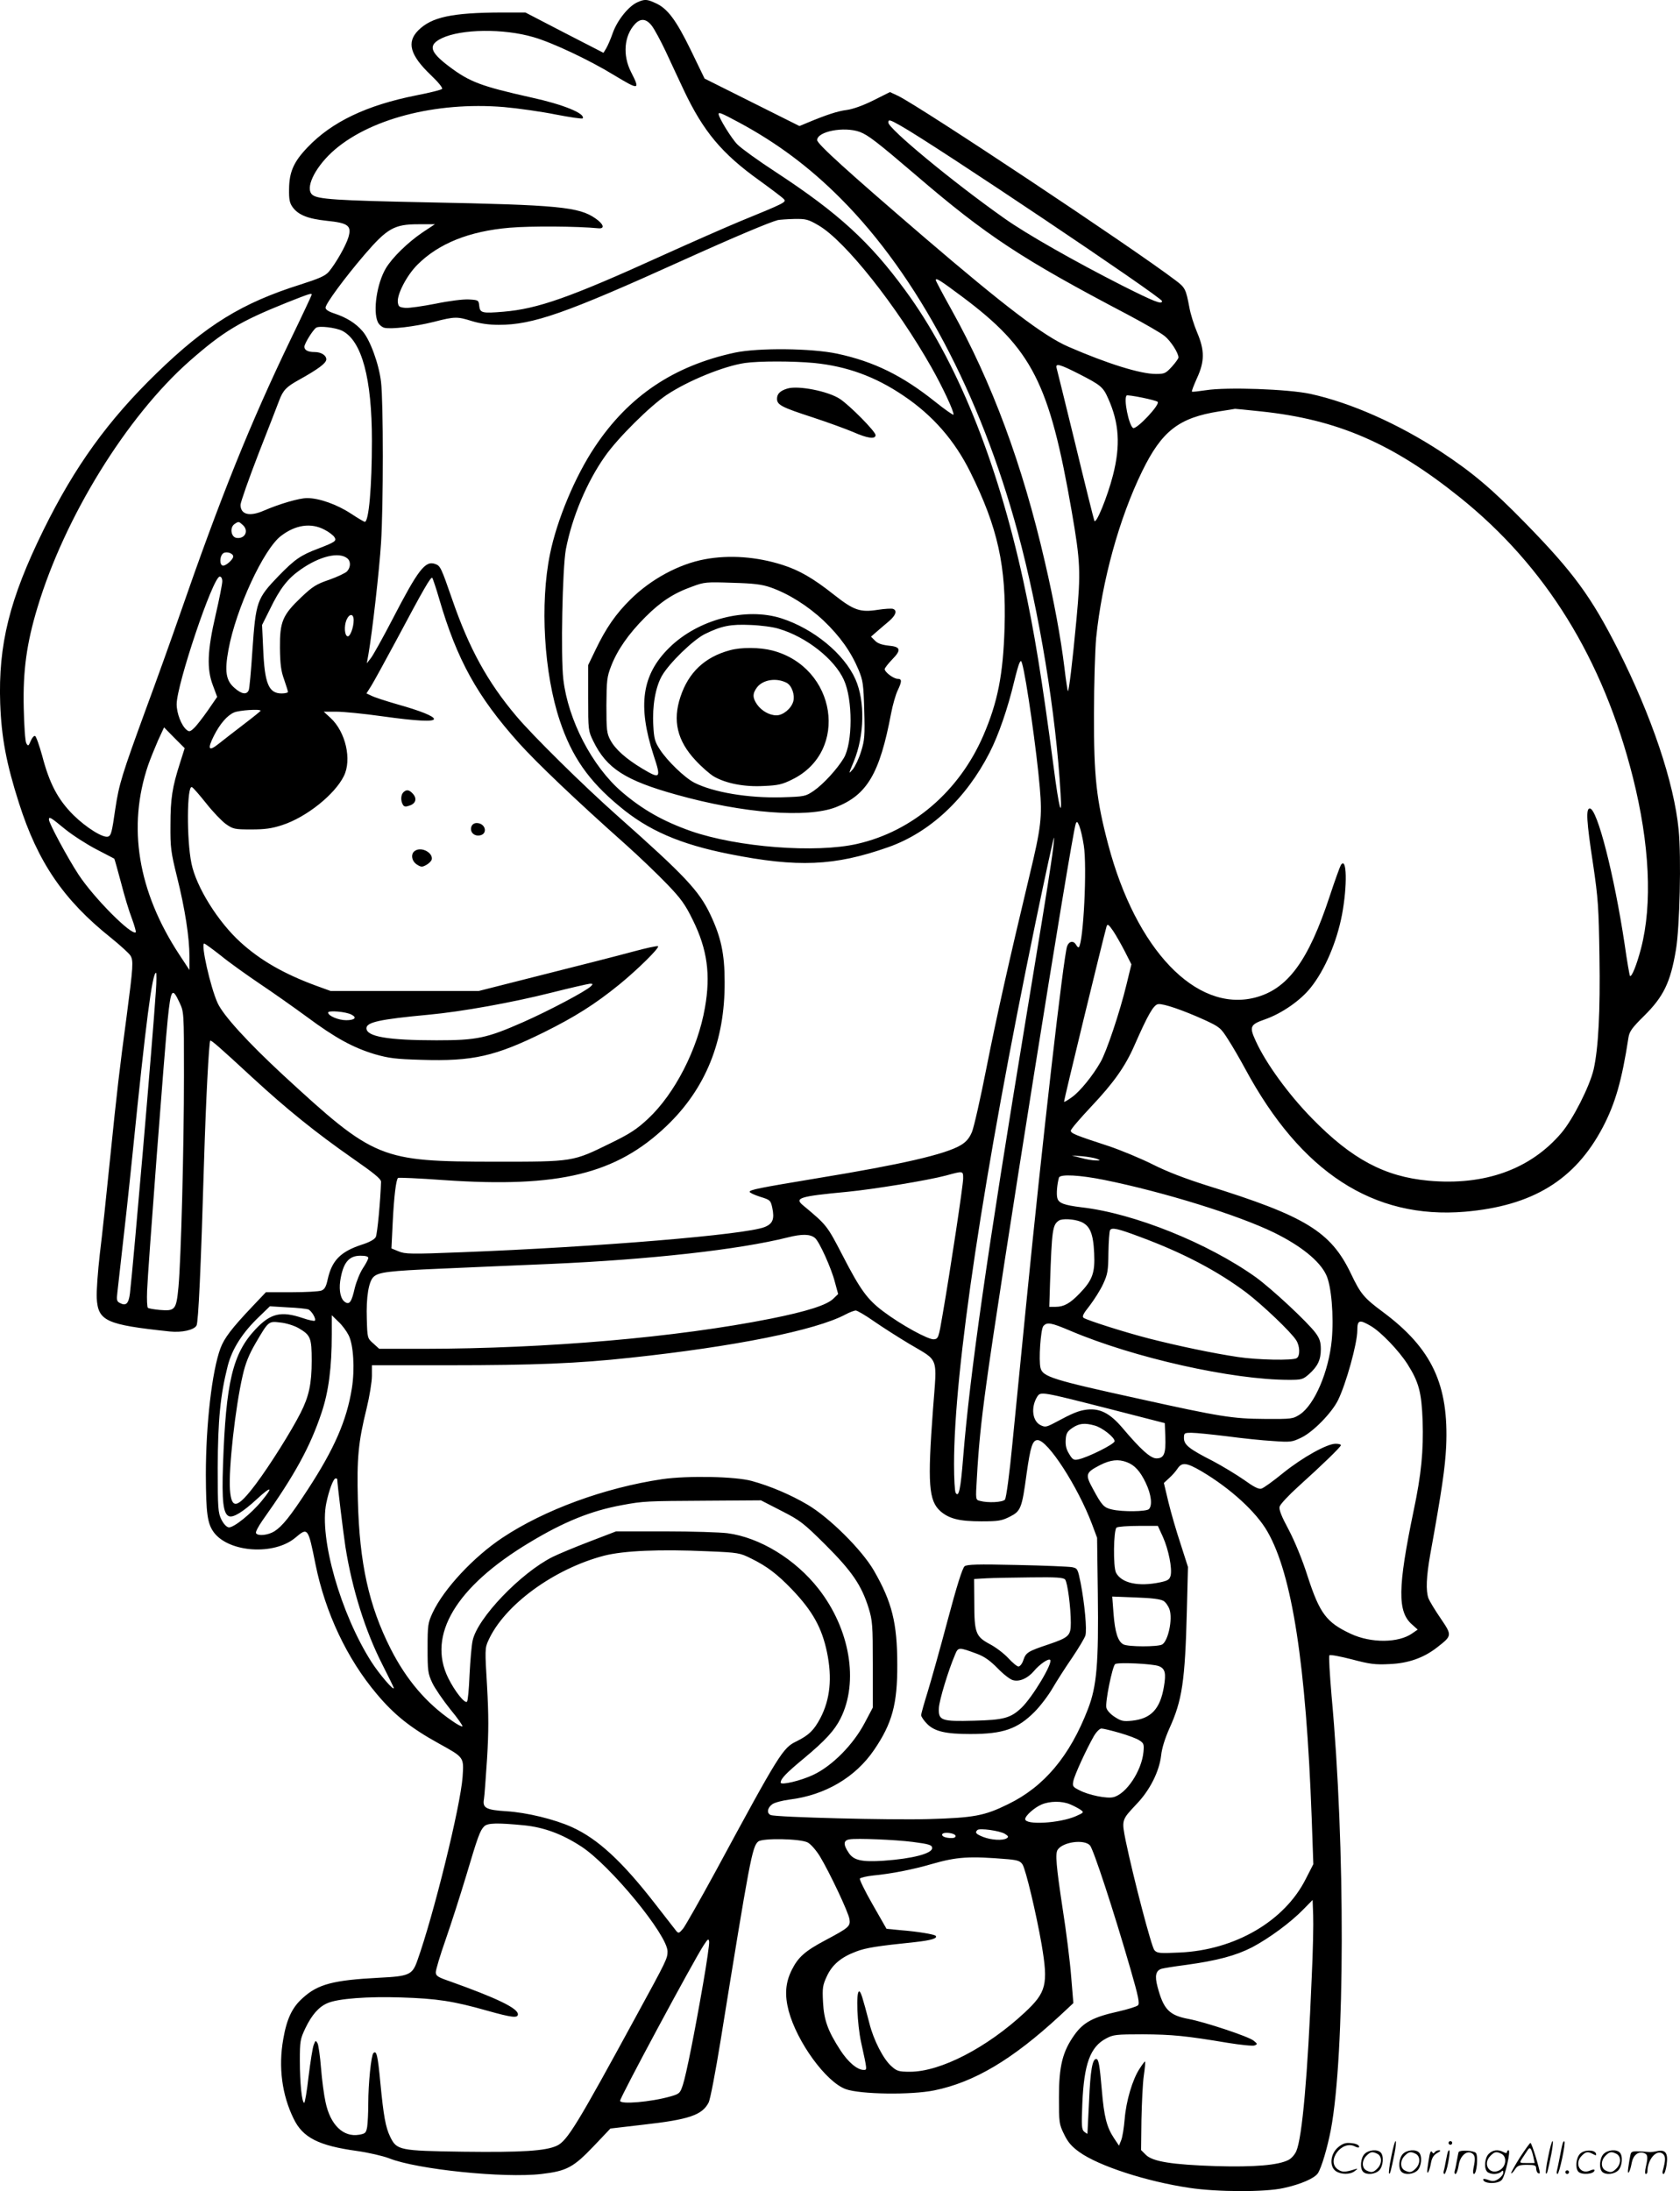 <svg version="1.0" xmlns="http://www.w3.org/2000/svg"
  viewBox="0 0 920.648 1200.214"
 preserveAspectRatio="xMidYMid meet">
<g transform="translate(-0.191,1200.839) scale(0.1,-0.1)"
fill="#000000" stroke="none">
<path d="M3495 11996 c-48 -21 -110 -98 -135 -168 -12 -35 -29 -73 -37 -86
l-14 -23 -214 110 -214 111 -128 0 c-275 -1 -386 -25 -459 -98 -65 -65 -45
-136 68 -244 43 -41 68 -72 62 -77 -5 -5 -68 -21 -141 -35 -272 -54 -463 -145
-596 -285 -76 -79 -100 -135 -101 -228 -1 -57 3 -77 20 -100 31 -42 83 -63
186 -74 119 -12 138 -27 119 -91 -14 -46 -68 -141 -107 -188 -20 -23 -52 -37
-155 -70 -321 -101 -517 -222 -788 -485 -267 -259 -449 -511 -621 -860 -186
-378 -248 -628 -237 -950 7 -189 34 -330 103 -546 103 -323 244 -530 502 -736
51 -41 99 -85 108 -98 18 -28 16 -58 -21 -340 -37 -275 -52 -400 -90 -775 -19
-190 -44 -424 -56 -520 -11 -96 -19 -205 -17 -242 7 -126 51 -146 400 -183 66
-7 134 8 147 33 10 18 24 318 41 897 10 333 27 655 34 663 5 4 46 -31 231
-202 190 -175 348 -302 547 -441 118 -82 158 -114 158 -130 -3 -100 -20 -286
-29 -303 -7 -13 -36 -29 -78 -42 -115 -38 -162 -86 -185 -188 -9 -42 -17 -56
-35 -63 -14 -5 -87 -9 -164 -9 l-140 0 -73 -77 c-114 -120 -155 -174 -176
-230 -46 -124 -80 -415 -80 -693 1 -212 8 -268 45 -317 84 -109 329 -125 445
-28 69 58 70 58 111 -146 54 -266 173 -517 335 -709 96 -115 187 -187 341
-272 139 -77 137 -74 130 -182 -11 -159 -159 -759 -249 -1010 -27 -75 -45 -83
-208 -91 -251 -13 -336 -35 -419 -111 -58 -51 -88 -115 -107 -226 -27 -152 -7
-305 57 -435 50 -104 137 -148 348 -177 63 -9 141 -27 175 -40 152 -61 630
-110 835 -86 138 16 175 36 285 151 l93 98 180 21 c251 28 323 53 358 121 9
16 38 169 66 341 160 992 173 1062 206 1089 24 20 230 16 271 -5 17 -9 46 -42
67 -76 52 -86 156 -305 162 -344 6 -39 -3 -47 -131 -115 -113 -60 -150 -93
-185 -163 -35 -70 -40 -137 -17 -225 46 -171 204 -388 312 -428 79 -29 359
-33 486 -7 220 45 428 169 688 409 l74 69 -12 145 c-6 79 -27 248 -47 374 -35
231 -41 301 -27 321 28 43 145 59 177 24 19 -21 130 -359 221 -674 45 -155 52
-192 42 -202 -7 -7 -56 -22 -108 -34 -136 -30 -191 -59 -240 -128 -65 -91 -85
-170 -85 -342 0 -139 1 -147 28 -202 21 -44 42 -68 84 -98 106 -76 367 -161
603 -196 151 -23 416 -24 516 -1 93 20 169 53 188 81 20 31 52 139 71 238 78
412 80 1555 4 2377 -10 118 -16 218 -12 222 5 5 60 -6 123 -22 98 -26 128 -30
205 -26 104 4 189 34 263 92 82 64 82 65 19 158 -31 45 -61 95 -67 110 -15 42
-12 118 10 242 64 353 81 473 87 590 15 339 -78 537 -347 737 -104 77 -122 99
-175 210 -110 230 -249 315 -790 483 -120 38 -219 76 -296 115 -64 32 -172 77
-240 100 -181 59 -209 70 -209 85 0 8 50 66 111 131 123 130 188 221 239 339
73 166 104 220 129 223 28 4 136 -33 255 -87 82 -38 88 -43 129 -108 24 -37
65 -108 92 -158 306 -568 703 -826 1205 -784 371 32 603 174 755 462 69 131
105 258 141 492 5 33 19 53 85 118 107 106 145 183 175 362 21 123 30 508 15
658 -25 258 -148 623 -332 987 -147 290 -245 424 -509 694 -180 184 -287 275
-460 389 -235 154 -497 270 -718 318 -122 26 -457 38 -571 20 -40 -6 -75 -10
-77 -8 -3 2 10 35 27 73 43 93 43 153 1 252 -17 40 -36 101 -42 135 -19 101
-23 110 -75 149 -234 178 -1393 948 -1521 1011 l-45 21 -92 -46 c-56 -28 -113
-48 -145 -52 -49 -6 -113 -27 -218 -71 l-41 -17 -260 130 -260 130 -75 155
c-81 166 -128 229 -193 258 -47 22 -60 23 -100 5z m79 -129 c14 -18 48 -81 76
-140 27 -59 72 -154 99 -212 107 -226 208 -348 417 -497 66 -48 126 -93 132
-101 14 -16 4 -21 -243 -122 -77 -32 -268 -116 -425 -187 -506 -230 -681 -291
-868 -307 -119 -10 -130 -7 -134 33 -3 30 -5 31 -56 34 -30 2 -110 -8 -182
-23 -72 -14 -147 -25 -167 -23 -33 3 -38 7 -41 31 -5 43 49 147 107 205 117
117 284 184 506 203 117 10 372 8 485 -3 38 -4 31 22 -15 54 -90 63 -204 74
-920 88 -500 10 -602 17 -631 41 -41 34 9 142 105 232 197 182 568 280 944
249 78 -7 206 -25 285 -41 78 -15 145 -25 147 -21 16 26 -106 76 -280 114
-277 62 -339 85 -453 171 -106 80 -115 117 -39 154 107 51 338 54 502 6 102
-29 306 -125 440 -207 141 -85 146 -84 95 16 -47 92 -38 199 22 263 31 33 62
29 92 -10z m475 -528 c209 -112 389 -246 561 -419 420 -421 764 -1070 969
-1826 119 -440 210 -996 235 -1434 9 -145 -9 -80 -38 146 -65 492 -106 743
-166 1019 -145 665 -368 1214 -648 1594 -194 265 -367 423 -709 647 -94 61
-188 129 -210 151 -32 32 -103 147 -103 167 0 11 14 6 109 -45z m888 -19 c190
-107 1433 -941 1433 -961 0 -20 -41 -4 -218 85 -258 131 -528 284 -647 369
-281 198 -635 491 -635 524 0 18 7 17 67 -17z m-224 -34 c46 -17 95 -55 307
-236 388 -333 581 -460 1162 -765 92 -49 183 -101 203 -118 33 -27 75 -92 75
-117 0 -5 -16 -28 -36 -50 -34 -37 -40 -40 -88 -40 -85 0 -265 56 -479 149
-134 58 -346 219 -793 602 -418 359 -584 509 -584 530 0 47 146 76 233 45z
m-224 -513 c146 -86 426 -439 618 -778 59 -104 125 -244 120 -258 -1 -4 -47
28 -102 72 -178 142 -334 219 -535 262 -141 30 -430 33 -560 6 -335 -72 -582
-237 -768 -516 -108 -161 -208 -400 -246 -587 -56 -273 -33 -655 54 -914 65
-195 157 -328 325 -467 158 -133 333 -209 605 -263 373 -74 575 -66 870 38
227 80 426 265 555 518 49 95 100 244 134 387 12 49 25 96 30 105 7 13 9 13
14 -4 22 -72 81 -487 97 -680 14 -160 7 -219 -56 -480 -112 -468 -180 -771
-236 -1054 -33 -168 -69 -327 -80 -353 -15 -35 -32 -54 -62 -72 -85 -50 -324
-105 -782 -180 -326 -54 -374 -64 -374 -75 0 -5 26 -17 57 -27 56 -17 58 -20
67 -60 13 -62 3 -88 -42 -106 -105 -42 -911 -109 -1662 -138 -278 -11 -308
-10 -344 5 l-39 16 7 143 c7 140 18 232 29 243 3 3 117 -2 254 -12 628 -43
941 33 1217 296 215 205 321 466 319 790 0 154 -20 245 -78 368 -62 131 -139
213 -510 542 -189 168 -460 435 -553 545 -159 188 -260 373 -352 640 -61 176
-65 184 -93 194 -55 20 -93 -30 -236 -306 -52 -100 -105 -195 -117 -210 l-22
-28 9 50 c21 120 60 463 69 610 13 202 13 773 0 881 -11 97 -60 232 -102 279
-37 43 -87 74 -153 96 -34 11 -50 22 -49 33 2 23 106 164 214 290 124 144 163
166 294 166 l91 0 -68 -45 c-81 -55 -166 -138 -201 -197 -49 -83 -71 -233 -44
-293 6 -14 22 -28 36 -32 38 -9 165 6 270 32 117 30 129 30 212 4 43 -13 92
-20 145 -20 187 0 365 62 1010 354 281 127 474 208 520 220 11 2 52 5 90 6 64
1 76 -2 134 -36z m786 -390 c383 -286 478 -472 600 -1176 48 -277 50 -333 26
-591 -23 -246 -42 -398 -47 -393 -2 2 -11 60 -19 128 -20 164 -57 364 -107
579 -123 534 -290 984 -513 1384 -47 84 -85 156 -85 160 0 14 22 1 145 -91z
m-3565 11 c0 -3 -51 -112 -114 -242 -223 -463 -384 -862 -611 -1517 -42 -121
-125 -353 -185 -515 -129 -353 -146 -407 -166 -541 -19 -132 -23 -146 -39
-153 -27 -10 -121 49 -191 118 -85 85 -131 172 -171 325 -16 57 -33 106 -39
108 -6 2 -17 -10 -24 -28 -12 -28 -14 -29 -24 -12 -6 10 -12 95 -14 193 -5
204 16 355 75 550 149 496 489 1046 833 1350 187 164 275 217 534 321 124 49
136 53 136 43z m168 -198 c107 -55 162 -261 162 -601 0 -254 -17 -445 -39
-445 -4 0 -38 20 -76 45 -76 50 -174 85 -240 85 -43 0 -150 -31 -238 -69 -78
-34 -127 -21 -127 32 0 14 45 142 100 284 56 142 106 272 112 288 21 56 40 75
107 112 106 59 151 92 151 113 0 22 -28 40 -64 40 -36 0 -56 10 -56 29 0 17
45 90 64 104 16 12 109 1 144 -17z m2586 -176 c179 -18 334 -74 489 -179 161
-108 281 -246 367 -420 150 -303 197 -514 187 -851 -8 -257 -37 -407 -117
-592 -132 -304 -387 -523 -690 -592 -227 -52 -656 -19 -912 70 -153 54 -266
118 -380 216 -162 140 -293 393 -319 615 -15 127 -5 610 14 713 34 176 115
369 215 510 71 101 247 275 337 335 117 78 313 158 429 175 75 11 266 11 380
0z m1451 -60 c119 -61 132 -71 160 -135 60 -134 68 -256 26 -420 -30 -117 -93
-272 -102 -249 -4 11 -51 199 -104 419 -54 220 -100 408 -103 418 -7 27 17 21
123 -33z m431 -153 c15 -14 -117 -154 -135 -143 -23 15 -53 161 -35 178 6 6
161 -25 170 -35z m565 -52 c420 -44 722 -175 1091 -471 471 -378 784 -884 948
-1533 92 -365 108 -694 45 -937 -24 -92 -52 -161 -61 -151 -2 2 -16 80 -29
173 -57 378 -150 744 -191 744 -22 0 -18 -70 18 -305 28 -189 31 -239 35 -503
5 -305 -6 -507 -32 -622 -22 -93 -113 -273 -177 -348 -170 -199 -420 -289
-728 -261 -240 22 -420 118 -637 340 -129 131 -254 303 -309 424 -37 80 -32
91 51 120 91 32 194 103 250 174 77 96 142 248 171 398 30 159 27 323 -6 273
-5 -8 -33 -85 -61 -170 -118 -358 -232 -512 -413 -557 -321 -79 -649 264 -801
839 -65 246 -79 373 -78 713 0 165 6 354 12 420 32 312 126 654 252 912 108
221 201 293 422 328 45 7 84 13 87 14 3 0 66 -6 141 -14z m-5579 -622 c35 -31
13 -78 -34 -71 -30 4 -38 56 -12 75 23 16 24 16 46 -4z m448 -26 c24 -12 48
-31 54 -40 14 -22 6 -27 -89 -64 -96 -36 -128 -59 -216 -149 -120 -125 -125
-139 -144 -409 -7 -110 -16 -208 -20 -217 -11 -27 -40 -22 -79 13 -46 40 -54
90 -32 209 41 223 192 550 288 623 80 61 164 73 238 34z m-500 -147 c0 -15
-38 -50 -55 -50 -22 0 -20 56 2 69 19 10 53 -2 53 -19z m625 -10 c20 -16 19
-49 -1 -71 -8 -9 -52 -30 -97 -46 -71 -24 -92 -37 -154 -96 -103 -98 -118
-134 -117 -277 1 -90 6 -128 23 -174 11 -33 21 -63 21 -68 0 -4 -16 -8 -35 -8
-71 0 -93 54 -101 245 l-6 130 42 84 c56 116 98 170 170 220 104 73 210 98
255 61z m-685 -126 c0 -14 -16 -96 -36 -182 -46 -198 -50 -298 -15 -389 l23
-62 -51 -74 c-28 -40 -62 -84 -76 -97 -21 -20 -27 -21 -41 -9 -28 23 -54 90
-54 140 0 107 199 699 236 699 8 0 14 -10 14 -26z m1189 -97 c97 -332 207
-532 436 -788 98 -109 315 -316 585 -556 74 -66 176 -164 227 -217 77 -80 100
-112 142 -198 79 -160 98 -299 66 -479 -39 -226 -165 -472 -312 -609 -61 -57
-99 -82 -206 -134 -208 -102 -201 -101 -632 -101 -631 1 -659 12 -1162 475
-192 178 -328 326 -359 395 -39 86 -93 325 -73 325 4 0 45 -30 91 -66 45 -37
142 -106 213 -154 72 -48 188 -130 259 -182 155 -115 252 -168 371 -204 77
-22 114 -27 255 -31 283 -9 406 19 675 152 167 83 277 152 410 260 103 84 222
202 213 210 -3 4 -66 -10 -140 -30 -73 -20 -293 -76 -488 -125 l-355 -90 -405
0 -406 0 -80 29 c-174 64 -304 138 -413 237 -124 112 -244 304 -270 433 -27
131 -25 427 2 418 7 -2 41 -42 78 -88 36 -46 85 -97 108 -114 40 -28 48 -30
139 -30 76 0 113 5 171 24 132 43 287 167 337 268 45 90 10 243 -73 319 l-37
34 70 0 c38 0 150 -11 249 -25 193 -27 285 -31 285 -15 0 15 -74 45 -203 81
-62 18 -124 38 -139 46 l-28 13 26 41 c14 22 75 134 136 247 154 289 191 353
199 345 3 -5 21 -57 38 -116z m-469 -116 c0 -40 -20 -93 -34 -88 -16 5 -19 55
-6 88 16 38 40 38 40 0z m-510 -496 c0 -2 -42 -36 -92 -74 -51 -39 -113 -87
-138 -107 -55 -44 -63 -30 -26 44 33 65 73 112 111 128 28 12 145 20 145 9z
m-442 -287 c-42 -131 -52 -194 -52 -338 -1 -123 2 -148 36 -285 44 -176 68
-333 68 -436 l0 -74 -56 85 c-227 346 -285 700 -170 1038 13 37 38 98 55 137
l32 69 56 -57 57 -57 -26 -82z m-630 -361 c42 -34 120 -84 172 -111 52 -27 96
-50 98 -51 2 -2 18 -61 37 -131 18 -71 45 -160 60 -198 14 -38 23 -71 21 -74
-22 -21 -230 188 -314 316 -59 90 -162 281 -162 301 0 18 8 14 88 -52z m5583
-89 c19 -117 -2 -532 -27 -558 -3 -3 -10 3 -15 13 -14 24 -38 21 -49 -7 -20
-54 -137 -1077 -225 -1966 -25 -256 -59 -597 -75 -758 -16 -168 -34 -300 -41
-308 -12 -15 -94 -19 -137 -7 -24 6 -24 6 -17 122 9 166 22 300 51 511 65 486
469 3020 491 3076 6 15 9 13 20 -13 7 -18 18 -65 24 -105z m-181 -110 c-11
-79 -72 -453 -135 -833 -214 -1296 -308 -1952 -345 -2410 -14 -177 -24 -221
-41 -194 -5 8 -9 78 -9 156 0 516 160 1582 447 2970 54 260 99 468 101 463 2
-5 -6 -74 -18 -152z m407 -473 l35 -69 -27 -111 c-37 -153 -110 -369 -142
-424 -43 -76 -113 -161 -156 -192 -22 -16 -42 -28 -44 -26 -3 3 215 898 233
961 5 15 11 11 36 -25 16 -24 45 -75 65 -114z m-5311 -217 c-18 -272 -122
-1480 -142 -1654 -7 -57 -22 -71 -55 -53 -17 8 -19 17 -14 57 43 376 59 523
85 777 71 701 106 975 127 975 3 0 3 -46 -1 -102z m2384 28 c-27 -27 -232
-135 -370 -196 -202 -89 -255 -100 -476 -100 -265 0 -384 20 -384 66 0 33 72
49 340 74 184 17 459 67 670 120 107 27 204 49 215 50 17 0 17 -2 5 -14z
m-2255 -88 c25 -53 25 -53 25 -400 0 -399 -16 -1004 -30 -1158 -12 -127 -18
-134 -103 -127 -32 3 -62 8 -65 12 -4 4 -6 46 -4 93 3 100 97 1338 113 1487
17 167 25 177 64 93z m944 -68 c31 -16 16 -30 -30 -30 -43 0 -99 24 -99 42 0
13 99 5 129 -12z m4083 -789 c22 -9 22 -10 -7 -9 -16 0 -52 6 -80 14 l-50 13
57 -4 c31 -3 67 -9 80 -14z m-732 -108 c0 -37 -69 -494 -113 -748 -21 -124
-23 -130 -47 -133 -30 -3 -180 79 -278 153 -88 66 -126 119 -224 309 -84 162
-86 164 -213 270 -52 42 -26 51 240 76 145 14 443 63 540 89 96 26 95 27 95
-16z m774 -8 c326 -66 735 -193 931 -289 146 -72 248 -154 284 -230 29 -59 43
-226 31 -358 -17 -174 -94 -353 -174 -407 -39 -25 -43 -26 -195 -25 -174 1
-243 12 -686 110 -475 104 -529 121 -541 169 -11 43 1 211 15 229 20 24 42 20
148 -25 348 -148 887 -269 1199 -269 68 0 76 2 109 31 48 43 65 78 65 137 0
38 -6 58 -28 88 -44 60 -240 242 -328 306 -262 187 -667 350 -954 383 -98 12
-127 23 -134 51 -6 22 -1 77 9 112 7 20 115 14 249 -13z m-129 -229 c50 -21
68 -64 73 -173 5 -107 -9 -147 -81 -221 -51 -53 -85 -72 -130 -72 l-35 0 4
128 c10 294 14 321 48 344 18 13 84 9 121 -6z m322 -82 c238 -88 426 -187 585
-306 89 -68 244 -215 273 -261 21 -32 22 -86 3 -98 -21 -14 -215 -10 -321 6
-135 20 -326 60 -487 101 -136 35 -333 98 -359 113 -11 7 -4 22 32 67 25 33
59 86 74 119 25 54 28 72 29 171 1 61 5 117 9 124 10 16 42 9 162 -36z m-1779
-7 c23 -18 90 -166 109 -241 l18 -66 -26 -25 c-35 -35 -144 -70 -344 -110
-518 -103 -1227 -164 -1902 -165 l-243 0 -32 29 c-33 29 -33 30 -36 134 -4
120 10 207 38 232 28 25 84 32 366 44 137 6 409 18 604 26 544 24 1030 78
1298 145 79 20 124 19 150 -3z m-2448 -109 c0 -7 -13 -32 -29 -56 -16 -24 -36
-73 -45 -109 -17 -76 -29 -93 -53 -77 -24 15 -34 61 -27 114 15 100 46 140
111 140 28 0 43 -4 43 -12z m-329 -282 c19 -8 45 -53 36 -62 -3 -3 -34 3 -68
15 -117 39 -174 26 -257 -62 -125 -133 -162 -288 -178 -742 -7 -199 1 -270 33
-282 24 -9 77 24 154 95 78 72 90 68 26 -10 -57 -70 -156 -150 -182 -146 -12
2 -28 19 -40 43 -18 37 -20 60 -20 285 1 258 14 396 55 557 24 93 81 182 171
268 l60 58 97 -6 c53 -2 104 -8 113 -11z m3100 -65 c46 -32 134 -88 194 -124
165 -98 152 -63 130 -355 -31 -414 -24 -504 41 -562 48 -41 103 -55 224 -55
92 0 111 3 155 25 61 31 67 45 93 238 21 147 32 182 60 182 56 0 221 -256 298
-460 l28 -75 4 -304 c5 -387 -6 -510 -54 -634 -99 -257 -240 -426 -439 -522
-128 -63 -186 -74 -435 -81 -211 -6 -832 10 -864 22 -24 9 -19 41 9 60 13 9
56 20 94 25 195 24 361 122 463 272 99 145 128 251 127 467 0 228 -29 343
-128 515 -66 114 -244 291 -365 362 -92 54 -202 101 -304 129 -90 25 -351 30
-491 10 -316 -47 -646 -168 -876 -321 -158 -105 -321 -280 -382 -410 -26 -56
-28 -68 -28 -195 0 -125 2 -139 26 -190 14 -30 59 -95 98 -144 40 -48 70 -91
67 -94 -4 -3 -30 11 -58 31 -140 96 -249 224 -335 393 -120 237 -171 468 -180
814 -6 230 2 318 48 504 16 66 29 146 29 178 l0 58 423 0 c467 0 707 10 992
41 571 61 1016 150 1180 237 22 12 47 21 56 22 8 0 53 -26 100 -59z m-2879
-76 c27 -51 35 -187 18 -292 -28 -175 -96 -331 -241 -553 -97 -149 -141 -203
-184 -230 -34 -21 -90 -27 -100 -10 -4 6 12 36 34 68 178 250 263 406 325 592
39 116 56 248 56 429 l0 105 36 -35 c20 -18 45 -52 56 -74z m-275 39 c67 -39
73 -53 73 -179 0 -126 -15 -196 -61 -286 -50 -99 -168 -287 -246 -391 -101
-134 -133 -140 -141 -29 -8 113 29 449 70 626 15 66 34 113 70 175 72 123 71
122 137 114 31 -3 75 -17 98 -30z m5877 11 c55 -32 153 -134 201 -209 62 -98
77 -153 83 -311 5 -163 -7 -292 -49 -490 -88 -424 -90 -556 -8 -626 l30 -27
-29 -20 c-75 -54 -227 -55 -338 -3 -133 62 -170 111 -236 314 -29 92 -71 193
-104 256 -39 72 -54 110 -50 126 3 13 50 63 103 111 132 119 233 217 233 226
0 5 -13 8 -29 8 -47 0 -180 -74 -286 -159 -55 -45 -109 -84 -121 -87 -15 -4
-42 10 -96 49 -42 29 -118 75 -169 102 -130 66 -159 89 -159 126 0 28 2 29 43
29 23 0 110 -9 192 -19 83 -11 196 -23 252 -26 98 -7 105 -6 157 19 64 31 165
134 200 204 44 89 106 311 106 383 0 57 11 61 74 24z m-1429 -455 l300 -77 3
-76 c3 -92 -7 -117 -49 -117 -32 0 -85 47 -188 169 -67 78 -121 106 -193 98
-46 -6 -76 -18 -180 -74 -42 -22 -50 -23 -74 -11 -45 22 -54 98 -18 156 19 29
22 28 399 -68z m-85 -90 c42 -11 110 -65 110 -86 0 -16 -149 -90 -200 -100
-23 -5 -31 -1 -49 30 -16 25 -21 47 -19 78 2 35 9 46 37 65 37 25 67 28 121
13z m177 -201 c43 -16 73 -49 104 -114 30 -63 37 -123 17 -143 -14 -14 -145
-16 -203 -2 -44 10 -55 22 -105 115 -42 77 -39 87 40 128 57 29 101 34 147 16z
m408 -49 c159 -94 301 -223 363 -332 135 -235 211 -727 242 -1567 l9 -254 -41
-80 c-116 -232 -389 -391 -693 -404 -108 -5 -122 -4 -137 13 -16 18 -115 396
-157 598 -23 116 -24 114 60 203 73 76 124 179 134 266 4 39 21 93 45 147 70
154 86 256 96 647 l6 238 -40 125 c-23 69 -53 172 -67 230 l-25 105 29 27 c16
14 37 38 46 52 24 36 49 33 130 -14z m-4735 -44 c0 -23 34 -302 45 -372 37
-232 109 -460 201 -641 35 -69 64 -128 64 -131 0 -17 -78 74 -122 142 -169
264 -288 680 -248 871 15 72 39 135 51 135 5 0 9 -2 9 -4z m2433 -173 c104
-53 121 -66 243 -187 145 -145 197 -221 236 -346 21 -69 23 -92 23 -310 l0
-235 -45 -85 c-63 -119 -177 -234 -280 -283 -69 -33 -180 -59 -180 -43 0 21
31 53 129 134 114 95 166 151 199 217 101 201 52 490 -121 711 -127 162 -322
281 -499 304 -40 5 -194 10 -341 10 l-269 0 -146 -56 c-81 -31 -172 -69 -202
-84 -175 -88 -412 -335 -438 -458 -6 -26 -13 -110 -17 -187 -3 -77 -9 -143
-14 -148 -12 -12 -67 57 -103 130 -116 235 43 500 444 741 192 116 340 175
509 206 119 22 132 22 462 24 l299 2 111 -57z m2092 -144 c31 -70 51 -172 42
-211 -6 -22 -15 -28 -57 -37 -119 -25 -211 -5 -242 52 -17 32 -14 237 3 248 8
5 62 9 120 9 l106 0 28 -61z m-2495 -78 c169 -7 177 -9 239 -40 86 -42 143
-86 222 -168 114 -119 165 -211 193 -346 29 -140 17 -257 -36 -359 -36 -68
-63 -94 -131 -128 -75 -36 -92 -62 -445 -715 -84 -154 -163 -293 -176 -310
-22 -27 -26 -28 -38 -14 -7 9 -58 74 -113 145 -182 235 -317 360 -459 424 -95
43 -247 80 -359 87 -112 7 -132 18 -123 67 3 17 10 117 17 221 9 149 9 235 0
397 -12 198 -12 209 7 250 87 194 359 393 635 465 107 27 301 36 567 24z
m2498 -272 c12 -7 27 -29 33 -47 18 -54 -8 -174 -41 -192 -25 -13 -186 -13
-212 1 -30 16 -46 66 -54 169 l-7 93 129 -5 c87 -3 136 -9 152 -19z m-26 -357
c35 -14 41 -38 28 -114 -21 -122 -71 -174 -174 -185 -49 -5 -61 -2 -96 21 -22
14 -42 36 -45 49 -8 30 33 229 48 240 16 11 205 2 239 -11z m-214 -366 c45
-13 94 -31 108 -41 24 -15 26 -22 22 -64 -10 -103 -94 -230 -165 -247 -34 -9
-135 11 -186 38 -36 18 -39 22 -33 51 7 34 71 173 112 245 14 24 32 42 42 42
10 0 55 -11 100 -24z m-272 -391 c19 -8 44 -21 56 -29 21 -15 21 -16 -24 -36
-89 -39 -278 -50 -278 -16 0 18 50 63 90 80 45 19 111 20 156 1z m-2993 -115
c109 -11 208 -47 314 -116 159 -103 473 -485 473 -575 0 -38 -5 -49 -169 -349
-325 -597 -380 -688 -437 -715 -62 -29 -192 -37 -514 -33 -351 5 -364 8 -400
82 -25 52 -36 111 -54 298 -14 150 -21 177 -38 160 -12 -12 -28 -165 -28 -277
0 -49 -3 -107 -6 -127 -6 -33 -10 -37 -44 -43 -87 -15 -158 54 -184 178 -9 40
-20 124 -25 188 -5 65 -14 125 -19 135 -10 17 -11 17 -21 -9 -6 -15 -18 -92
-28 -172 -9 -80 -20 -145 -24 -145 -13 0 -24 110 -24 230 0 108 2 119 31 180
35 72 73 116 121 136 57 25 220 37 403 31 195 -6 287 -20 470 -72 139 -39 170
-42 170 -20 0 33 -117 89 -372 180 -67 23 -78 30 -78 50 0 13 24 94 54 179 30
86 80 242 112 348 64 215 76 249 99 272 19 19 72 20 218 6z m2636 -47 c19 -12
21 -17 10 -24 -22 -14 -85 -10 -129 7 -40 16 -47 24 -32 38 11 12 124 -4 151
-21z m-271 -10 c2 -8 -6 -13 -21 -13 -34 0 -58 10 -51 22 8 13 67 6 72 -9z
m-235 -34 c92 -12 107 -17 107 -34 0 -30 -109 -58 -265 -69 -121 -8 -165 2
-192 43 -31 46 -30 69 5 74 38 7 251 -2 345 -14z m525 -95 c51 -5 65 -10 77
-28 18 -27 76 -272 105 -439 37 -219 26 -262 -92 -372 -207 -193 -462 -325
-629 -325 -62 0 -72 3 -103 31 -43 38 -97 142 -120 235 -38 145 -47 174 -56
174 -18 0 -11 -180 11 -280 34 -154 33 -150 14 -150 -35 0 -85 42 -128 108
-68 105 -90 164 -95 264 -4 76 -2 92 21 141 29 63 78 105 162 136 52 20 117
30 320 51 91 10 127 21 114 35 -9 8 -98 23 -187 30 l-82 8 -76 133 c-42 73
-73 137 -70 142 3 5 36 13 73 17 103 10 218 33 318 62 142 41 208 45 423 27z
m1662 -649 c-22 -537 -52 -873 -84 -949 -8 -19 -27 -41 -43 -49 -56 -29 -187
-40 -397 -34 -243 8 -348 25 -385 62 l-26 26 2 167 c2 92 7 200 13 241 6 41 9
75 7 77 -2 2 -15 -16 -30 -39 -39 -59 -74 -177 -82 -277 -4 -47 -12 -98 -19
-115 l-12 -30 -28 42 c-39 59 -54 117 -66 261 -12 141 -18 172 -31 172 -21 0
-32 -64 -39 -230 -5 -96 -9 -177 -9 -179 -1 -2 -8 3 -17 10 -15 12 -16 32 -11
154 9 217 43 311 130 357 39 21 54 23 202 23 161 -1 234 -8 467 -47 69 -11
135 -18 145 -14 17 7 16 9 -5 26 -27 23 -270 103 -356 119 -107 20 -138 52
-171 177 -16 60 -9 88 22 98 10 3 70 13 133 21 174 24 274 51 364 97 94 50
210 135 281 208 l50 51 3 -83 c2 -46 -1 -200 -8 -343z m-3335 -32 c-47 -271
-92 -496 -111 -555 -15 -45 -18 -49 -67 -63 -108 -31 -277 -45 -277 -24 0 19
403 768 458 852 23 35 27 38 30 20 2 -12 -13 -115 -33 -230z M4317 9880 c-40
-12 -57 -29 -57 -56 0 -34 27 -47 196 -102 82 -27 181 -63 221 -80 79 -35 123
-41 123 -17 0 20 -142 163 -195 198 -65 43 -230 75 -288 57z M3865 8945 c-142
-26 -296 -109 -409 -221 -80 -79 -133 -156 -189 -272 l-42 -87 0 -180 c0 -176
1 -181 28 -236 73 -150 176 -216 457 -294 364 -102 716 -129 873 -68 171 67
240 185 302 513 9 47 25 103 36 126 24 50 24 64 0 64 -22 0 -71 37 -71 53 0 6
19 30 41 53 52 53 47 70 -21 76 -35 4 -59 12 -73 27 l-22 22 31 27 c17 15 48
41 68 58 37 32 46 58 22 67 -7 3 -46 1 -84 -5 -96 -15 -131 -3 -239 82 -116
92 -192 135 -283 164 -141 45 -291 56 -425 31z m359 -154 c98 -34 205 -101
292 -183 89 -85 149 -169 191 -269 24 -58 27 -79 31 -221 4 -139 2 -164 -17
-225 -11 -37 -32 -81 -45 -98 -25 -29 -25 -29 5 43 58 141 62 329 9 449 -62
140 -229 277 -405 334 -196 63 -458 -5 -616 -161 -150 -148 -174 -316 -85
-590 42 -126 37 -131 -62 -72 -90 54 -148 106 -175 156 -20 37 -22 55 -22 191
1 136 3 156 26 215 34 88 95 176 187 268 85 85 155 131 259 168 64 24 77 25
218 20 118 -3 163 -9 209 -25z m46 -227 c150 -44 304 -165 356 -279 50 -108
49 -346 0 -429 -36 -60 -111 -142 -164 -179 -46 -31 -49 -32 -175 -36 -185 -5
-375 27 -480 80 -54 28 -148 119 -189 182 -28 43 -32 60 -36 132 -6 107 12
209 47 271 40 70 173 199 237 230 90 44 140 54 249 49 55 -2 125 -11 155 -21z
M4000 8446 c-136 -37 -225 -121 -269 -254 -44 -131 -18 -241 82 -348 33 -36
79 -76 101 -89 66 -38 167 -58 273 -52 79 3 103 9 157 36 313 154 242 614
-109 706 -70 18 -172 19 -235 1z m313 -178 c28 -15 46 -66 36 -102 -11 -39
-56 -76 -92 -76 -38 0 -81 24 -106 59 -26 37 -26 61 0 95 33 42 106 53 162 24z
M2212 7668 c-14 -14 -15 -47 -2 -68 7 -11 15 -12 37 -4 34 11 41 39 17 65 -20
22 -35 24 -52 7z M2585 7480 c-9 -28 13 -52 44 -48 48 6 35 68 -15 68 -14 0
-25 -8 -29 -20z M2278 7349 c-27 -15 -22 -56 8 -76 24 -15 29 -15 53 -2 14 8
27 21 29 30 7 36 -55 70 -90 48z M5288 3429 c-12 -10 -43 -108 -93 -296 -41
-155 -91 -332 -110 -394 -19 -61 -35 -117 -35 -126 0 -8 15 -30 33 -48 41 -41
102 -55 236 -55 180 0 258 27 352 121 31 31 76 90 99 130 24 41 72 116 108
168 35 52 68 107 72 121 9 32 -4 172 -26 287 -16 78 -17 81 -48 87 -17 3 -152
9 -301 12 -219 5 -273 3 -287 -7z m551 -73 c13 -16 31 -152 31 -237 0 -70 -10
-80 -122 -118 -114 -38 -124 -45 -138 -86 -6 -19 -18 -35 -27 -35 -8 0 -33 21
-56 46 -23 25 -69 60 -102 77 -76 41 -84 61 -84 229 l-1 127 68 4 c37 2 146 4
243 5 140 2 179 -1 188 -12z m-482 -407 c40 -15 72 -38 112 -79 31 -32 68 -61
84 -65 36 -10 81 10 115 50 31 37 80 71 89 61 16 -16 -97 -205 -158 -263 -59
-56 -98 -66 -259 -70 -180 -5 -196 1 -193 69 2 43 52 207 88 291 18 44 19 44
122 6z M7626 194 c-10 -47 -15 -88 -12 -91 5 -6 9 7 30 110 7 37 10 67 6 67
-4 0 -15 -39 -24 -86z M7940 270 c0 -5 5 -10 10 -10 6 0 10 5 10 10 0 6 -4 10
-10 10 -5 0 -10 -4 -10 -10z M8486 194 c-10 -47 -15 -88 -12 -91 5 -6 9 7 30
110 7 37 10 67 6 67 -4 0 -15 -39 -24 -86z M8566 269 c-3 -8 -10 -41 -16 -74
-6 -33 -14 -68 -16 -77 -3 -10 -1 -18 3 -18 10 0 46 171 38 178 -2 3 -7 -1 -9
-9z M7329 241 c-38 -38 -41 -101 -7 -125 29 -20 79 -20 104 0 18 14 18 15 1
10 -53 -17 -69 -17 -92 -2 -69 45 21 166 94 126 12 -6 21 -7 21 -1 0 12 -25
21 -62 21 -19 0 -39 -10 -59 -29z M8330 189 c-28 -45 -49 -83 -47 -85 2 -3 12
7 21 21 14 21 24 25 66 25 43 0 50 -3 50 -19 0 -11 5 -23 10 -26 6 -3 10 -3
10 1 0 20 -44 164 -51 164 -4 0 -30 -37 -59 -81z m75 4 l7 -33 -42 0 c-42 0
-42 0 -28 23 8 12 21 32 29 44 15 25 22 18 34 -34z M7480 210 c-22 -22 -27
-79 -8 -98 19 -19 66 -14 88 8 22 22 27 79 8 98 -19 19 -66 14 -88 -8z m71 0
c25 -14 25 -54 -1 -80 -23 -23 -33 -24 -61 -10 -25 14 -25 54 1 80 23 23 33
24 61 10z M7690 210 c-22 -22 -27 -79 -8 -98 19 -19 66 -14 88 8 22 22 27 79
8 98 -19 19 -66 14 -88 -8z m71 0 c25 -14 25 -54 -1 -80 -23 -23 -33 -24 -61
-10 -25 14 -25 54 1 80 23 23 33 24 61 10z M7836 204 c-3 -16 -8 -47 -11 -69
-8 -51 10 -26 19 27 5 27 15 42 34 53 18 10 22 14 10 15 -9 0 -20 -5 -24 -11
-5 -8 -9 -8 -14 1 -5 8 -10 3 -14 -16z M7937 223 c-2 -4 -7 -26 -11 -48 -4
-22 -9 -48 -12 -57 -3 -10 -1 -18 4 -18 4 0 14 28 20 62 11 58 10 81 -1 61z
M7995 220 c-1 -3 -5 -23 -9 -45 -4 -22 -9 -48 -12 -57 -3 -10 -1 -18 4 -18 5
0 13 20 17 45 7 53 44 87 74 68 17 -11 19 -28 8 -80 -4 -18 -3 -33 2 -33 16 0
24 99 11 115 -12 14 -87 18 -95 5z M8160 210 c-22 -22 -27 -79 -8 -98 7 -7 24
-12 38 -12 14 0 31 5 38 12 9 9 12 8 12 -5 0 -9 -12 -24 -26 -34 -21 -13 -32
-15 -55 -6 -16 6 -29 8 -29 3 0 -24 81 -27 102 -2 18 19 50 162 37 162 -5 0
-9 -5 -9 -10 0 -7 -6 -7 -19 0 -30 16 -59 12 -81 -10z m71 0 c29 -16 25 -65
-6 -86 -56 -37 -103 28 -55 76 23 23 33 24 61 10z M8661 211 c-23 -23 -28 -80
-9 -99 19 -19 88 -13 88 9 0 5 -11 4 -24 -2 -54 -25 -89 38 -46 81 23 23 33
24 62 9 16 -9 19 -8 16 3 -8 22 -64 22 -87 -1z M8790 210 c-22 -22 -27 -79 -8
-98 19 -19 66 -14 88 8 22 22 27 79 8 98 -19 19 -66 14 -88 -8z m71 0 c25 -14
25 -54 -1 -80 -23 -23 -33 -24 -61 -10 -25 14 -25 54 1 80 23 23 33 24 61 10z
M8936 201 c-3 -14 -8 -44 -11 -66 -8 -51 10 -26 19 27 8 41 35 63 66 53 22 -7
24 -21 11 -77 -5 -22 -5 -38 0 -38 5 0 9 6 9 13 0 68 51 125 85 97 15 -13 15
-35 -1 -92 -3 -10 -1 -18 4 -18 6 0 13 23 17 50 9 63 -5 84 -49 76 -17 -4 -35
-6 -41 -6 -101 8 -104 7 -109 -19z M8580 110 c0 -5 5 -10 10 -10 6 0 10 5 10
10 0 6 -4 10 -10 10 -5 0 -10 -4 -10 -10z"/>
</g>
</svg>
